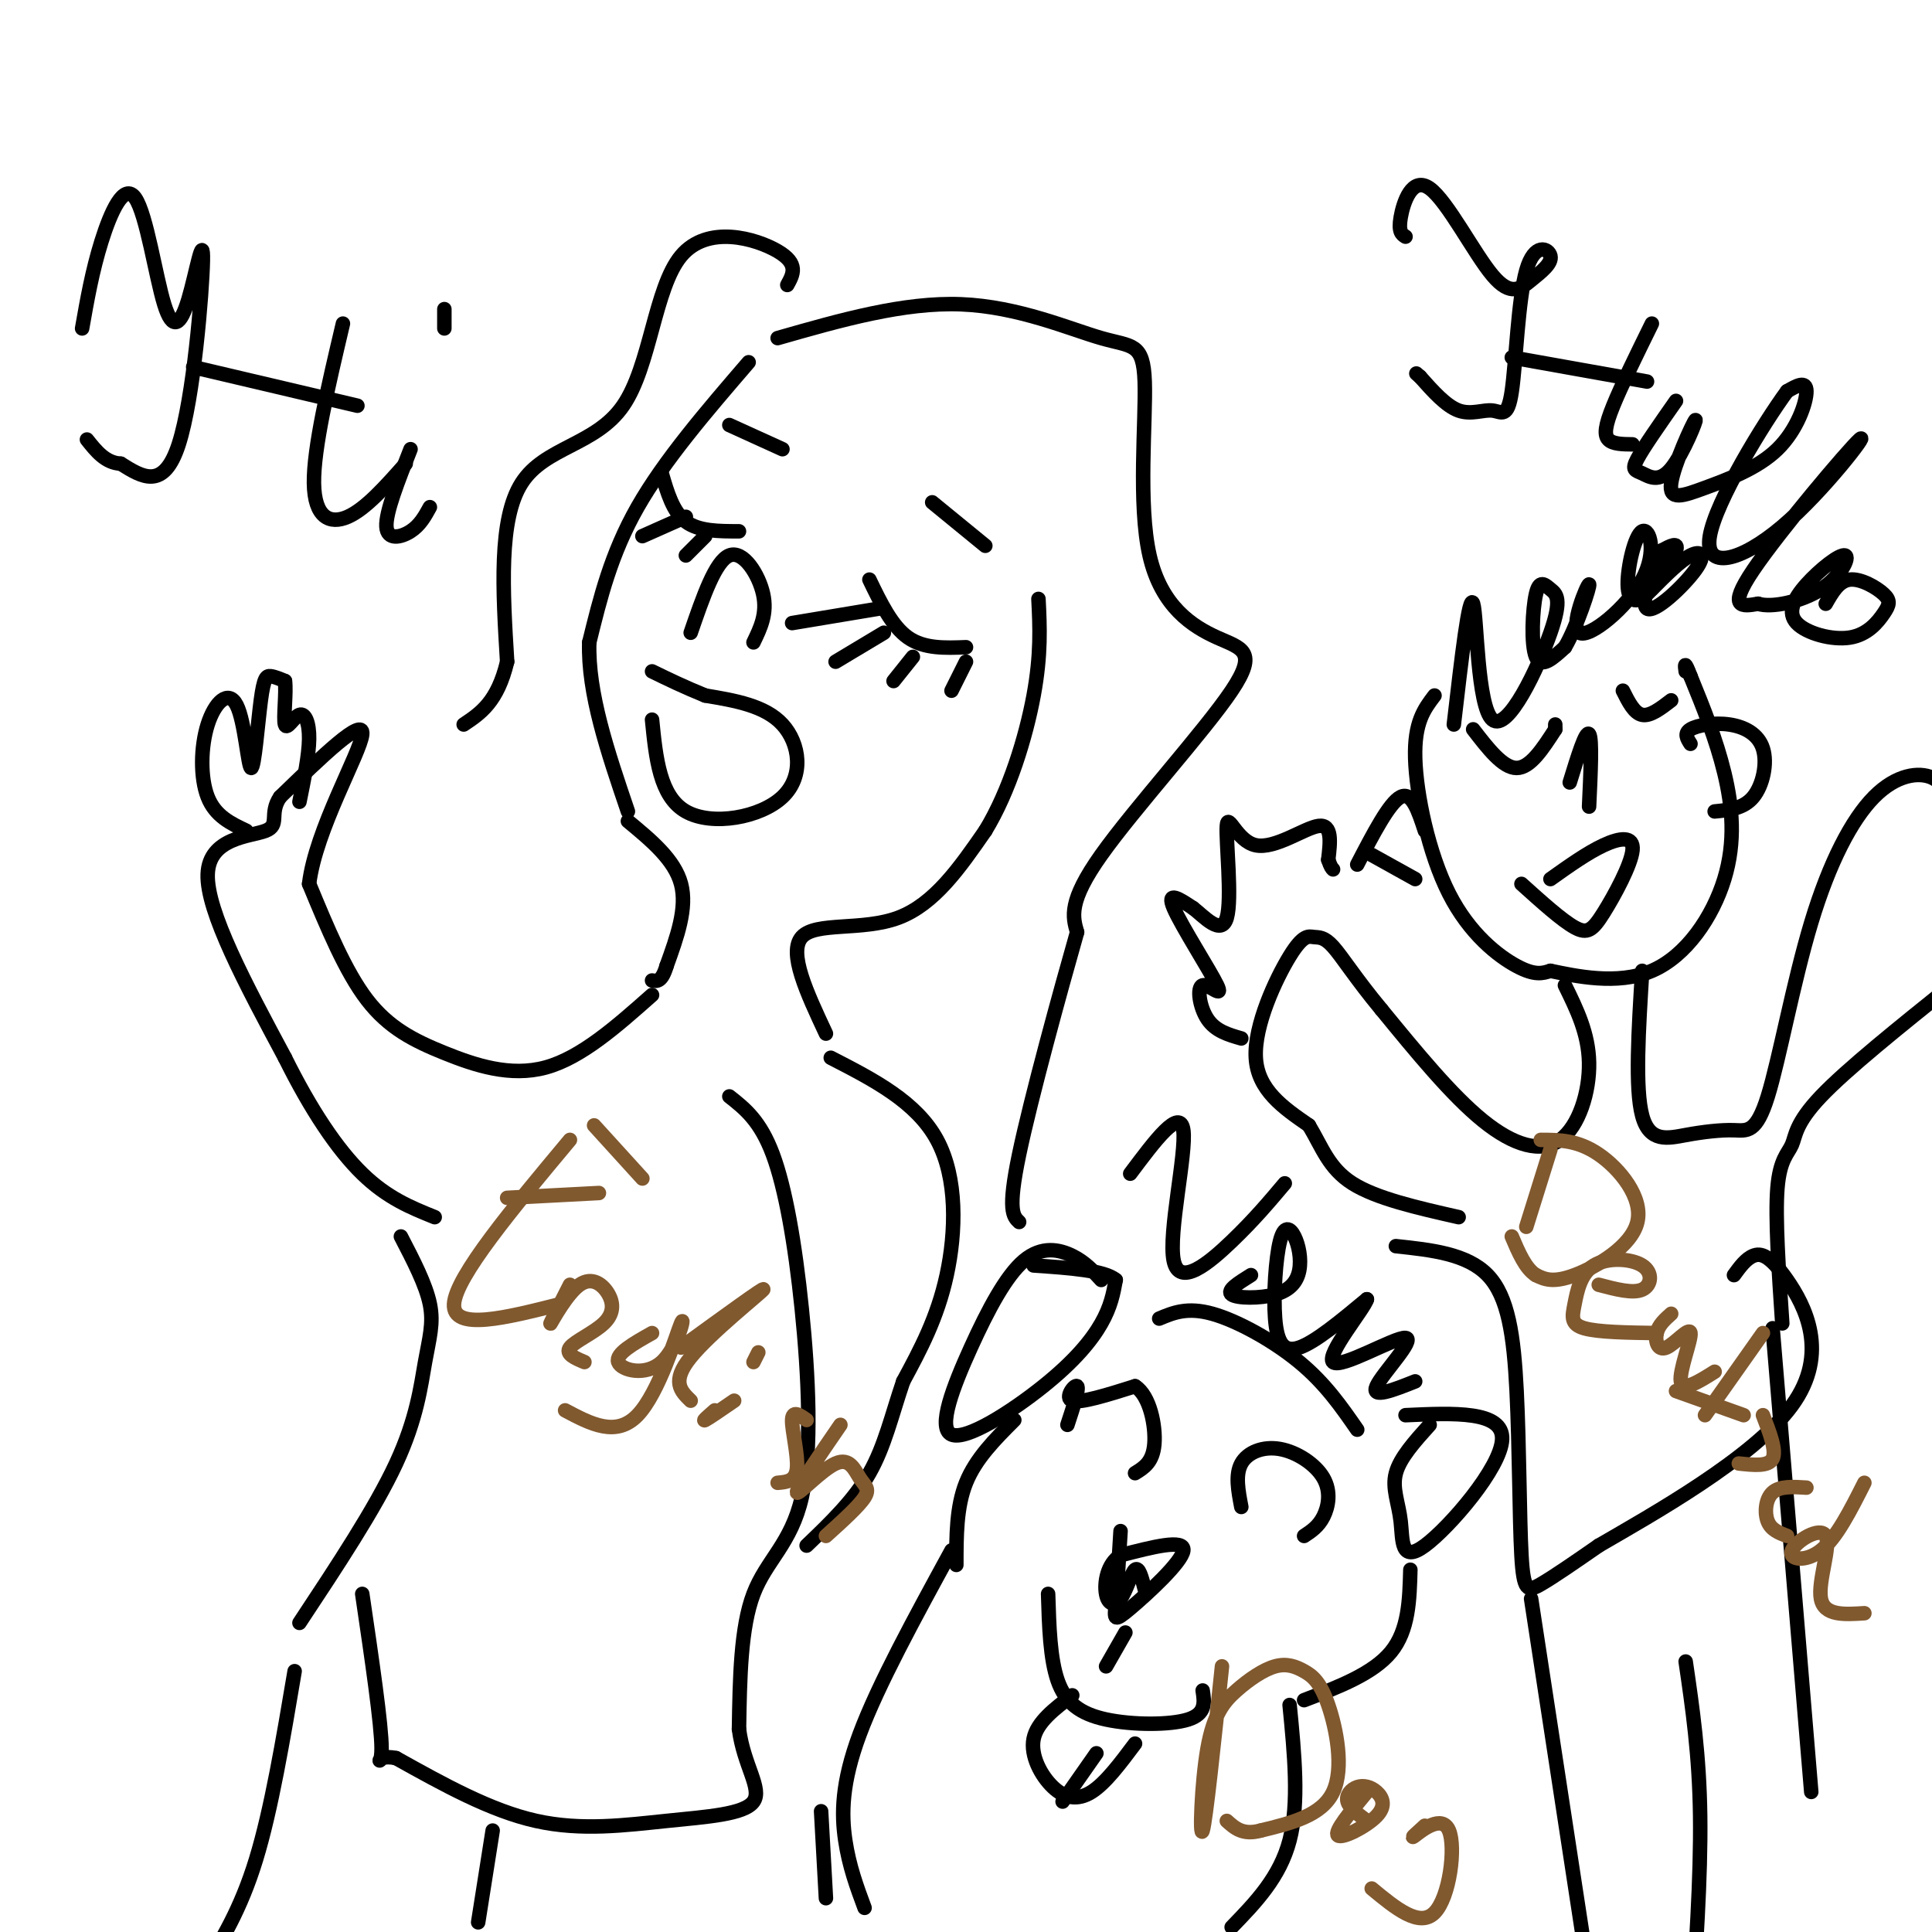 <svg viewBox='0 0 400 400' version='1.1' xmlns='http://www.w3.org/2000/svg' xmlns:xlink='http://www.w3.org/1999/xlink'><g fill='none' stroke='#000000' stroke-width='3' stroke-linecap='round' stroke-linejoin='round'><path d='M155,75c-8.750,10.167 -17.500,20.333 -23,30c-5.500,9.667 -7.750,18.833 -10,28'/><path d='M122,133c-0.333,10.500 3.833,22.750 8,35'/><path d='M143,131c2.556,-7.422 5.111,-14.844 8,-16c2.889,-1.156 6.111,3.956 7,8c0.889,4.044 -0.556,7.022 -2,10'/><path d='M135,149c0.792,7.958 1.583,15.917 7,19c5.417,3.083 15.458,1.292 20,-3c4.542,-4.292 3.583,-11.083 0,-15c-3.583,-3.917 -9.792,-4.958 -16,-6'/><path d='M146,144c-4.500,-1.833 -7.750,-3.417 -11,-5'/><path d='M130,170c4.833,4.000 9.667,8.000 11,13c1.333,5.000 -0.833,11.000 -3,17'/><path d='M138,200c-1.000,3.333 -2.000,3.167 -3,3'/><path d='M171,214c-3.933,-8.400 -7.867,-16.800 -5,-20c2.867,-3.200 12.533,-1.200 20,-4c7.467,-2.800 12.733,-10.400 18,-18'/><path d='M204,172c4.978,-8.133 8.422,-19.467 10,-28c1.578,-8.533 1.289,-14.267 1,-20'/><path d='M180,120c2.333,4.833 4.667,9.667 8,12c3.333,2.333 7.667,2.167 12,2'/><path d='M182,126c0.000,0.000 -18.000,3.000 -18,3'/><path d='M183,131c0.000,0.000 -10.000,6.000 -10,6'/><path d='M189,136c0.000,0.000 -4.000,5.000 -4,5'/><path d='M200,137c0.000,0.000 -3.000,6.000 -3,6'/><path d='M137,98c1.167,4.000 2.333,8.000 5,10c2.667,2.000 6.833,2.000 11,2'/><path d='M142,107c0.000,0.000 -9.000,4.000 -9,4'/><path d='M146,111c0.000,0.000 -4.000,4.000 -4,4'/><path d='M193,104c0.000,0.000 11.000,9.000 11,9'/><path d='M151,88c0.000,0.000 11.000,5.000 11,5'/><path d='M161,70c13.066,-3.736 26.132,-7.471 38,-7c11.868,0.471 22.537,5.149 29,7c6.463,1.851 8.722,0.876 9,9c0.278,8.124 -1.423,25.348 1,36c2.423,10.652 8.969,14.731 14,17c5.031,2.269 8.547,2.726 3,11c-5.547,8.274 -20.156,24.364 -27,34c-6.844,9.636 -5.922,12.818 -5,16'/><path d='M223,193c-3.444,12.089 -9.556,34.311 -12,46c-2.444,11.689 -1.222,12.844 0,14'/><path d='M163,59c1.219,-2.201 2.437,-4.402 -2,-7c-4.437,-2.598 -14.530,-5.593 -20,1c-5.470,6.593 -6.319,22.775 -12,31c-5.681,8.225 -16.195,8.493 -21,16c-4.805,7.507 -3.903,22.254 -3,37'/><path d='M105,137c-2.000,8.333 -5.500,10.667 -9,13'/><path d='M135,206c-7.327,6.494 -14.655,12.988 -22,15c-7.345,2.012 -14.708,-0.458 -21,-3c-6.292,-2.542 -11.512,-5.155 -16,-11c-4.488,-5.845 -8.244,-14.923 -12,-24'/><path d='M64,183c1.333,-11.200 10.667,-27.200 11,-31c0.333,-3.800 -8.333,4.600 -17,13'/><path d='M58,165c-2.405,3.512 0.083,5.792 -3,7c-3.083,1.208 -11.738,1.345 -12,9c-0.262,7.655 7.869,22.827 16,38'/><path d='M59,219c5.378,10.844 10.822,18.956 16,24c5.178,5.044 10.089,7.022 15,9'/><path d='M83,256c2.589,4.988 5.179,9.976 6,14c0.821,4.024 -0.125,7.083 -1,12c-0.875,4.917 -1.679,11.690 -6,21c-4.321,9.310 -12.161,21.155 -20,33'/><path d='M172,219c8.867,4.556 17.733,9.111 22,17c4.267,7.889 3.933,19.111 2,28c-1.933,8.889 -5.467,15.444 -9,22'/><path d='M187,286c-2.378,6.978 -3.822,13.422 -7,19c-3.178,5.578 -8.089,10.289 -13,15'/><path d='M151,227c3.199,2.515 6.399,5.030 9,12c2.601,6.970 4.604,18.394 6,32c1.396,13.606 2.183,29.394 0,39c-2.183,9.606 -7.338,13.030 -10,20c-2.662,6.970 -2.831,17.485 -3,28'/><path d='M153,358c0.968,7.528 4.888,12.348 3,15c-1.888,2.652 -9.585,3.137 -18,4c-8.415,0.863 -17.547,2.104 -27,0c-9.453,-2.104 -19.226,-7.552 -29,-13'/><path d='M82,364c-5.000,-1.044 -3.000,2.844 -3,-2c0.000,-4.844 -2.000,-18.422 -4,-32'/><path d='M51,172c-3.220,-1.514 -6.440,-3.029 -8,-7c-1.560,-3.971 -1.460,-10.399 0,-15c1.460,-4.601 4.281,-7.374 6,-4c1.719,3.374 2.337,12.894 3,13c0.663,0.106 1.371,-9.202 2,-14c0.629,-4.798 1.180,-5.085 2,-5c0.820,0.085 1.910,0.543 3,1'/><path d='M59,141c0.321,2.352 -0.378,7.734 0,9c0.378,1.266 1.833,-1.582 3,-2c1.167,-0.418 2.048,1.595 2,5c-0.048,3.405 -1.024,8.203 -2,13'/><path d='M17,68c1.047,-5.951 2.095,-11.903 4,-18c1.905,-6.097 4.669,-12.340 7,-9c2.331,3.340 4.230,16.262 6,22c1.770,5.738 3.413,4.291 5,-1c1.587,-5.291 3.120,-14.424 3,-8c-0.120,6.424 -1.891,28.407 -5,38c-3.109,9.593 -7.554,6.797 -12,4'/><path d='M25,96c-3.167,-0.167 -5.083,-2.583 -7,-5'/><path d='M40,76c0.000,0.000 34.000,8.000 34,8'/><path d='M71,67c-3.044,12.911 -6.089,25.822 -6,33c0.089,7.178 3.311,8.622 7,7c3.689,-1.622 7.844,-6.311 12,-11'/><path d='M85,93c-2.578,6.533 -5.156,13.067 -5,16c0.156,2.933 3.044,2.267 5,1c1.956,-1.267 2.978,-3.133 4,-5'/><path d='M92,64c0.000,0.000 0.000,4.000 0,4'/><path d='M61,346c-2.417,14.333 -4.833,28.667 -8,39c-3.167,10.333 -7.083,16.667 -11,23'/><path d='M102,379c0.000,0.000 -3.000,19.000 -3,19'/><path d='M170,375c0.000,0.000 1.000,18.000 1,18'/><path d='M297,144c-2.107,2.768 -4.214,5.536 -4,13c0.214,7.464 2.750,19.625 7,28c4.250,8.375 10.214,12.964 14,15c3.786,2.036 5.393,1.518 7,1'/><path d='M321,201c4.952,1.019 13.833,3.067 21,0c7.167,-3.067 12.622,-11.249 15,-19c2.378,-7.751 1.679,-15.072 0,-22c-1.679,-6.928 -4.340,-13.464 -7,-20'/><path d='M350,140c-1.333,-3.500 -1.167,-2.250 -1,-1'/><path d='M315,183c4.182,3.769 8.364,7.537 11,9c2.636,1.463 3.727,0.619 6,-3c2.273,-3.619 5.727,-10.013 6,-13c0.273,-2.987 -2.636,-2.568 -6,-1c-3.364,1.568 -7.182,4.284 -11,7'/><path d='M325,162c1.667,-5.417 3.333,-10.833 4,-10c0.667,0.833 0.333,7.917 0,15'/><path d='M336,143c1.167,2.333 2.333,4.667 4,5c1.667,0.333 3.833,-1.333 6,-3'/><path d='M305,151c3.083,4.000 6.167,8.000 9,8c2.833,0.000 5.417,-4.000 8,-8'/><path d='M322,151c0.000,0.000 0.000,-1.000 0,-1'/><path d='M301,150c1.596,-13.763 3.192,-27.525 4,-25c0.808,2.525 0.829,21.339 4,24c3.171,2.661 9.493,-10.831 12,-18c2.507,-7.169 1.198,-8.014 0,-9c-1.198,-0.986 -2.284,-2.112 -3,1c-0.716,3.112 -1.062,10.460 0,13c1.062,2.540 3.531,0.270 6,-2'/><path d='M324,134c2.389,-3.985 5.362,-12.946 5,-13c-0.362,-0.054 -4.060,8.800 -2,10c2.060,1.200 9.879,-5.253 13,-11c3.121,-5.747 1.543,-10.789 0,-10c-1.543,0.789 -3.053,7.407 -3,11c0.053,3.593 1.668,4.160 4,2c2.332,-2.160 5.381,-7.046 6,-9c0.619,-1.954 -1.190,-0.977 -3,0'/><path d='M344,114c-1.740,3.132 -4.590,10.963 -3,12c1.590,1.037 7.620,-4.721 10,-8c2.380,-3.279 1.108,-4.080 -1,-3c-2.108,1.080 -5.054,4.040 -8,7'/><path d='M295,172c-1.333,-4.083 -2.667,-8.167 -5,-7c-2.333,1.167 -5.667,7.583 -9,14'/><path d='M350,154c-0.691,-1.078 -1.381,-2.156 0,-3c1.381,-0.844 4.834,-1.453 8,-1c3.166,0.453 6.045,1.968 7,5c0.955,3.032 -0.013,7.581 -2,10c-1.987,2.419 -4.994,2.710 -8,3'/><path d='M284,177c0.000,0.000 9.000,5.000 9,5'/><path d='M291,49c-0.761,-0.482 -1.523,-0.964 -1,-4c0.523,-3.036 2.330,-8.627 6,-6c3.670,2.627 9.203,13.470 13,18c3.797,4.530 5.859,2.746 8,1c2.141,-1.746 4.361,-3.454 4,-5c-0.361,-1.546 -3.304,-2.931 -5,3c-1.696,5.931 -2.145,19.177 -3,25c-0.855,5.823 -2.115,4.221 -4,4c-1.885,-0.221 -4.396,0.937 -7,0c-2.604,-0.937 -5.302,-3.968 -8,-7'/><path d='M294,78c-1.333,-1.167 -0.667,-0.583 0,0'/><path d='M313,74c0.000,0.000 28.000,5.000 28,5'/><path d='M342,67c-3.156,6.422 -6.311,12.844 -8,17c-1.689,4.156 -1.911,6.044 -1,7c0.911,0.956 2.956,0.978 5,1'/><path d='M347,83c-3.366,4.810 -6.732,9.620 -8,12c-1.268,2.380 -0.438,2.330 1,3c1.438,0.670 3.485,2.060 6,-1c2.515,-3.060 5.497,-10.570 5,-10c-0.497,0.570 -4.473,9.219 -5,13c-0.527,3.781 2.395,2.694 7,1c4.605,-1.694 10.894,-3.995 15,-8c4.106,-4.005 6.030,-9.716 6,-12c-0.030,-2.284 -2.015,-1.142 -4,0'/><path d='M370,81c-4.798,6.515 -14.794,22.801 -16,30c-1.206,7.199 6.378,5.311 15,-2c8.622,-7.311 18.283,-20.045 16,-18c-2.283,2.045 -16.509,18.870 -22,27c-5.491,8.130 -2.245,7.565 1,7'/><path d='M364,125c2.685,0.896 8.898,-0.365 13,-3c4.102,-2.635 6.093,-6.645 5,-7c-1.093,-0.355 -5.272,2.945 -8,6c-2.728,3.055 -4.007,5.865 -2,8c2.007,2.135 7.300,3.594 11,3c3.700,-0.594 5.806,-3.242 7,-5c1.194,-1.758 1.475,-2.627 0,-4c-1.475,-1.373 -4.707,-3.249 -7,-3c-2.293,0.249 -3.646,2.625 -5,5'/><path d='M324,204c2.440,4.970 4.881,9.940 5,16c0.119,6.060 -2.083,13.208 -6,16c-3.917,2.792 -9.548,1.226 -16,-4c-6.452,-5.226 -13.726,-14.113 -21,-23'/><path d='M286,209c-5.313,-6.394 -8.095,-10.879 -10,-13c-1.905,-2.121 -2.933,-1.878 -4,-2c-1.067,-0.122 -2.172,-0.610 -5,4c-2.828,4.610 -7.379,14.317 -7,21c0.379,6.683 5.690,10.341 11,14'/><path d='M271,233c2.733,4.533 4.067,8.867 9,12c4.933,3.133 13.467,5.067 22,7'/><path d='M340,201c-0.759,12.189 -1.518,24.378 0,30c1.518,5.622 5.313,4.677 9,4c3.687,-0.677 7.267,-1.087 10,-1c2.733,0.087 4.619,0.670 7,-7c2.381,-7.670 5.257,-23.592 9,-36c3.743,-12.408 8.354,-21.302 13,-26c4.646,-4.698 9.327,-5.199 12,-4c2.673,1.199 3.336,4.100 4,7'/><path d='M404,168c1.000,5.333 1.500,15.167 2,25'/><path d='M404,204c-10.827,8.690 -21.655,17.381 -27,23c-5.345,5.619 -5.208,8.167 -6,10c-0.792,1.833 -2.512,2.952 -3,9c-0.488,6.048 0.256,17.024 1,28'/><path d='M289,258c7.368,0.788 14.737,1.576 19,6c4.263,4.424 5.421,12.485 6,24c0.579,11.515 0.579,26.485 1,34c0.421,7.515 1.263,7.576 4,6c2.737,-1.576 7.368,-4.788 12,-8'/><path d='M331,320c10.877,-6.322 32.070,-18.128 40,-29c7.930,-10.872 2.596,-20.812 -1,-26c-3.596,-5.188 -5.456,-5.625 -7,-5c-1.544,0.625 -2.772,2.313 -4,4'/><path d='M317,331c0.000,0.000 13.000,85.000 13,85'/><path d='M349,344c1.417,9.667 2.833,19.333 3,32c0.167,12.667 -0.917,28.333 -2,44'/><path d='M367,275c0.000,0.000 8.000,96.000 8,96'/><path d='M257,215c-2.676,-0.770 -5.352,-1.541 -7,-4c-1.648,-2.459 -2.266,-6.608 -1,-7c1.266,-0.392 4.418,2.971 3,0c-1.418,-2.971 -7.405,-12.278 -9,-16c-1.595,-3.722 1.203,-1.861 4,0'/><path d='M247,188c2.248,1.694 5.868,5.929 7,2c1.132,-3.929 -0.222,-16.022 0,-19c0.222,-2.978 2.021,3.160 6,4c3.979,0.840 10.137,-3.617 13,-4c2.863,-0.383 2.432,3.309 2,7'/><path d='M275,178c0.500,1.500 0.750,1.750 1,2'/><path d='M232,317c-0.357,5.863 -0.714,11.726 -1,15c-0.286,3.274 -0.500,3.958 3,1c3.500,-2.958 10.714,-9.560 11,-12c0.286,-2.440 -6.357,-0.720 -13,1'/><path d='M232,322c-2.831,1.797 -3.408,5.791 -3,8c0.408,2.209 1.802,2.633 3,1c1.198,-1.633 2.199,-5.324 3,-6c0.801,-0.676 1.400,1.662 2,4'/><path d='M233,338c0.000,0.000 -4.000,7.000 -4,7'/><path d='M217,330c0.202,6.738 0.405,13.476 2,18c1.595,4.524 4.583,6.833 10,8c5.417,1.167 13.262,1.190 17,0c3.738,-1.190 3.369,-3.595 3,-6'/><path d='M222,351c-3.649,2.762 -7.298,5.524 -8,9c-0.702,3.476 1.542,7.667 4,10c2.458,2.333 5.131,2.810 8,1c2.869,-1.810 5.935,-5.905 9,-10'/><path d='M227,363c0.000,0.000 -7.000,10.000 -7,10'/><path d='M221,295c1.244,-3.778 2.489,-7.556 2,-8c-0.489,-0.444 -2.711,2.444 -1,3c1.711,0.556 7.356,-1.222 13,-3'/><path d='M235,287c3.089,1.933 4.311,8.267 4,12c-0.311,3.733 -2.156,4.867 -4,6'/><path d='M257,312c-0.640,-3.340 -1.279,-6.679 0,-9c1.279,-2.321 4.477,-3.622 8,-3c3.523,0.622 7.372,3.167 9,6c1.628,2.833 1.037,5.952 0,8c-1.037,2.048 -2.518,3.024 -4,4'/><path d='M228,265c-1.670,-1.842 -3.340,-3.684 -6,-5c-2.660,-1.316 -6.311,-2.106 -10,1c-3.689,3.106 -7.417,10.109 -11,18c-3.583,7.891 -7.022,16.672 -4,18c3.022,1.328 12.506,-4.796 19,-10c6.494,-5.204 9.998,-9.487 12,-13c2.002,-3.513 2.501,-6.257 3,-9'/><path d='M231,265c-2.333,-2.000 -9.667,-2.500 -17,-3'/><path d='M240,273c2.911,-1.222 5.822,-2.444 11,-1c5.178,1.444 12.622,5.556 18,10c5.378,4.444 8.689,9.222 12,14'/><path d='M296,295c-3.080,3.413 -6.159,6.826 -7,10c-0.841,3.174 0.558,6.108 1,10c0.442,3.892 -0.073,8.740 5,5c5.073,-3.740 15.735,-16.069 16,-22c0.265,-5.931 -9.868,-5.466 -20,-5'/><path d='M210,294c-4.000,4.000 -8.000,8.000 -10,13c-2.000,5.000 -2.000,11.000 -2,17'/><path d='M292,325c-0.167,6.250 -0.333,12.500 -4,17c-3.667,4.500 -10.833,7.250 -18,10'/><path d='M197,321c-7.600,13.911 -15.200,27.822 -19,38c-3.800,10.178 -3.800,16.622 -3,22c0.800,5.378 2.400,9.689 4,14'/><path d='M267,353c1.000,10.167 2.000,20.333 0,28c-2.000,7.667 -7.000,12.833 -12,18'/><path d='M234,243c5.167,-6.905 10.333,-13.810 11,-9c0.667,4.810 -3.167,21.333 -2,27c1.167,5.667 7.333,0.476 12,-4c4.667,-4.476 7.833,-8.238 11,-12'/><path d='M259,264c-2.556,1.590 -5.111,3.180 -4,4c1.111,0.820 5.889,0.871 9,0c3.111,-0.871 4.554,-2.663 5,-5c0.446,-2.337 -0.107,-5.217 -1,-7c-0.893,-1.783 -2.126,-2.468 -3,1c-0.874,3.468 -1.389,11.087 -1,16c0.389,4.913 1.683,7.118 5,6c3.317,-1.118 8.659,-5.559 14,-10'/><path d='M283,269c-0.450,1.863 -8.574,11.520 -7,13c1.574,1.480 12.847,-5.217 15,-5c2.153,0.217 -4.813,7.348 -6,10c-1.187,2.652 3.407,0.826 8,-1'/></g>
<g fill='none' stroke='#81592f' stroke-width='3' stroke-linecap='round' stroke-linejoin='round'><path d='M253,345c-1.676,15.972 -3.352,31.945 -4,34c-0.648,2.055 -0.268,-9.807 1,-17c1.268,-7.193 3.423,-9.716 6,-12c2.577,-2.284 5.577,-4.327 8,-5c2.423,-0.673 4.268,0.026 6,1c1.732,0.974 3.351,2.224 5,7c1.649,4.776 3.328,13.079 1,18c-2.328,4.921 -8.664,6.461 -15,8'/><path d='M261,379c-3.667,1.000 -5.333,-0.500 -7,-2'/><path d='M283,371c-3.415,4.118 -6.831,8.236 -6,9c0.831,0.764 5.908,-1.826 8,-4c2.092,-2.174 1.200,-3.933 0,-5c-1.200,-1.067 -2.708,-1.441 -4,-1c-1.292,0.441 -2.369,1.697 -2,3c0.369,1.303 2.185,2.651 4,4'/><path d='M295,378c-1.649,1.494 -3.298,2.988 -2,2c1.298,-0.988 5.542,-4.458 7,-1c1.458,3.458 0.131,13.845 -3,17c-3.131,3.155 -8.065,-0.923 -13,-5'/><path d='M118,236c-11.833,14.167 -23.667,28.333 -24,34c-0.333,5.667 10.833,2.833 22,0'/><path d='M105,248c0.000,0.000 19.000,-1.000 19,-1'/><path d='M123,233c0.000,0.000 10.000,11.000 10,11'/><path d='M118,266c-2.196,4.309 -4.392,8.617 -4,8c0.392,-0.617 3.373,-6.160 6,-8c2.627,-1.840 4.900,0.022 6,2c1.100,1.978 1.027,4.071 -1,6c-2.027,1.929 -6.008,3.694 -7,5c-0.992,1.306 1.004,2.153 3,3'/><path d='M135,276c-3.809,2.140 -7.617,4.281 -7,6c0.617,1.719 5.660,3.018 9,0c3.340,-3.018 4.976,-10.351 4,-8c-0.976,2.351 -4.565,14.386 -9,19c-4.435,4.614 -9.718,1.807 -15,-1'/><path d='M141,279c8.844,-6.422 17.689,-12.844 17,-12c-0.689,0.844 -10.911,8.956 -15,14c-4.089,5.044 -2.044,7.022 0,9'/><path d='M148,292c-1.333,1.167 -2.667,2.333 -2,2c0.667,-0.333 3.333,-2.167 6,-4'/><path d='M157,280c0.000,0.000 -1.000,2.000 -1,2'/><path d='M167,294c-1.467,-1.044 -2.933,-2.089 -3,0c-0.067,2.089 1.267,7.311 1,10c-0.267,2.689 -2.133,2.844 -4,3'/><path d='M174,295c-4.579,6.668 -9.158,13.337 -9,14c0.158,0.663 5.053,-4.678 8,-6c2.947,-1.322 3.947,1.375 5,3c1.053,1.625 2.158,2.179 1,4c-1.158,1.821 -4.579,4.911 -8,8'/><path d='M321,238c0.000,0.000 -5.000,16.000 -5,16'/><path d='M319,236c3.827,0.012 7.655,0.024 12,3c4.345,2.976 9.208,8.917 8,14c-1.208,5.083 -8.488,9.310 -13,11c-4.512,1.690 -6.256,0.845 -8,0'/><path d='M318,264c-2.167,-1.333 -3.583,-4.667 -5,-8'/><path d='M331,266c3.531,0.934 7.062,1.868 9,1c1.938,-0.868 2.285,-3.539 0,-5c-2.285,-1.461 -7.200,-1.711 -10,0c-2.800,1.711 -3.485,5.384 -4,8c-0.515,2.616 -0.862,4.176 2,5c2.862,0.824 8.931,0.912 15,1'/><path d='M346,272c-1.316,1.177 -2.632,2.354 -3,4c-0.368,1.646 0.211,3.761 2,3c1.789,-0.761 4.789,-4.397 5,-3c0.211,1.397 -2.368,7.828 -2,10c0.368,2.172 3.684,0.086 7,-2'/><path d='M365,276c0.000,0.000 -12.000,17.000 -12,17'/><path d='M347,288c0.000,0.000 14.000,5.000 14,5'/><path d='M365,293c1.417,3.667 2.833,7.333 2,9c-0.833,1.667 -3.917,1.333 -7,1'/><path d='M374,308c-2.756,-0.178 -5.511,-0.356 -7,1c-1.489,1.356 -1.711,4.244 -1,6c0.711,1.756 2.356,2.378 4,3'/><path d='M386,307c-2.890,5.727 -5.780,11.455 -9,14c-3.220,2.545 -6.770,1.909 -6,0c0.770,-1.909 5.861,-5.091 7,-3c1.139,2.091 -1.675,9.455 -1,13c0.675,3.545 4.837,3.273 9,3'/></g>
</svg>